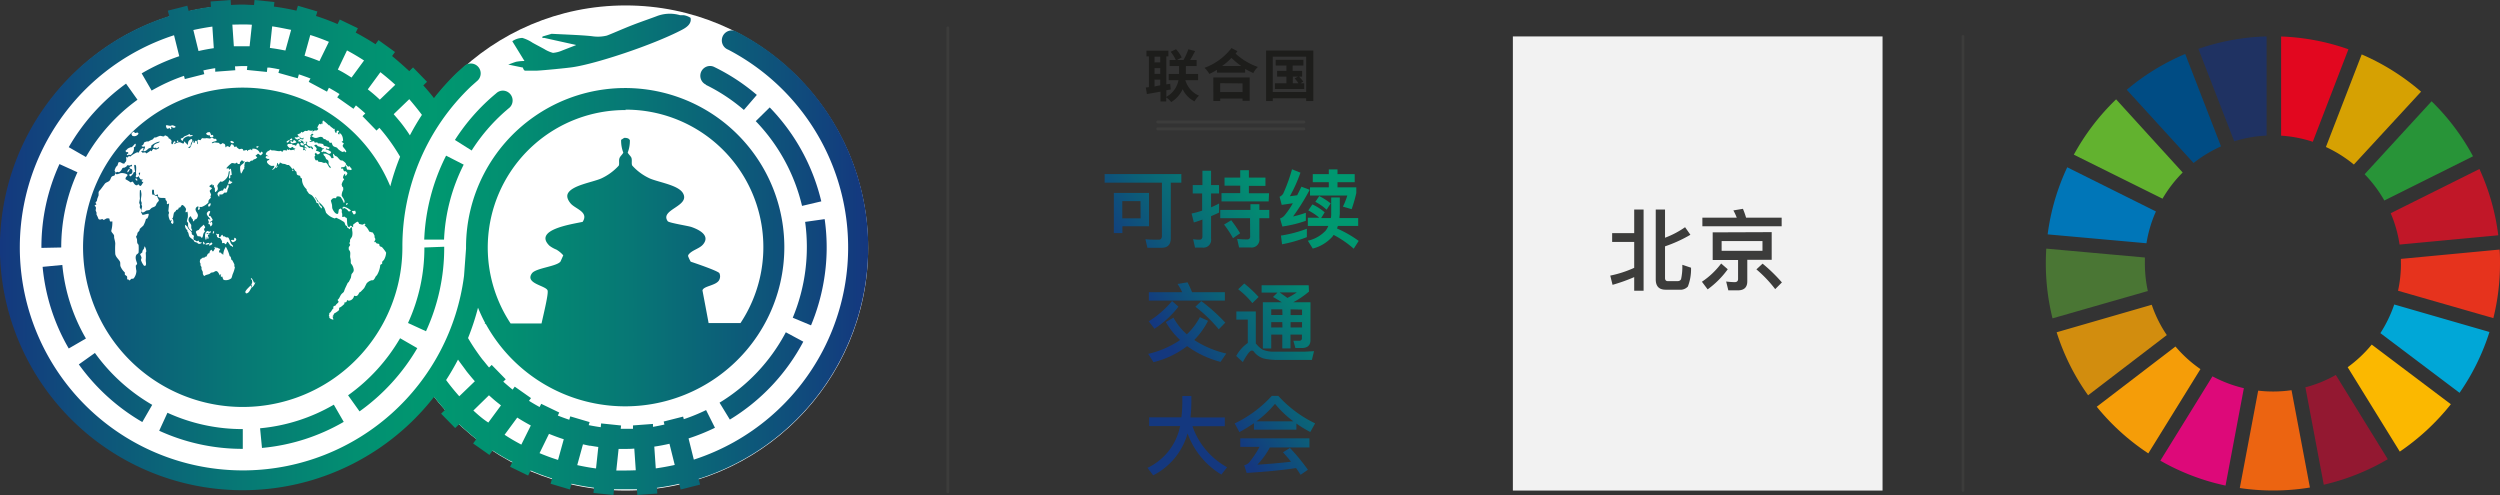 <svg xmlns="http://www.w3.org/2000/svg" xmlns:xlink="http://www.w3.org/1999/xlink" viewBox="0 0 436.39 86.49"><rect x="0" y="0" width="436.39" height="86.49" fill="#333333" stroke="none"/><defs><style>.a{fill:#1d1d1b;}.b{fill:url(#a);}.c{fill:#f2f2f2;}.d{fill:#62b22f;}.e{fill:#d6a102;}.f{fill:#c11728;}.g{fill:#289438;}.h{fill:#4a7634;}.i{fill:#fbb800;}.j{fill:#e6331d;}.k{fill:#f59d08;}.l{fill:#0076b8;}.m{fill:#931831;}.n{fill:#00a7d7;}.o{fill:#ec6411;}.p{fill:#e2071f;}.q{fill:#dd0979;}.r{fill:#1f3262;}.s{fill:#d28d0e;}.t{fill:#004c84;}.al,.u{fill:#fff;}.v{fill:url(#b);}.w{fill:url(#c);}.x{fill:url(#d);}.y{fill:url(#e);}.z{fill:url(#f);}.aa{fill:url(#g);}.ab{fill:url(#h);}.ac{fill:url(#i);}.ad{fill:url(#j);}.ae{fill:url(#k);}.af{fill:url(#l);}.ag{fill:url(#m);}.ah{fill:url(#n);}.ai{fill:url(#o);}.aj{fill:url(#p);}.ak{fill:url(#q);}.al{fill-rule:evenodd;}.am,.an,.ao{fill:none;}.an,.ao{stroke:#3c3c3b;stroke-linecap:round;stroke-miterlimit:10;}.an{stroke-width:0.47px;}.ao{stroke-width:0.5px;}.ap{fill:#3c3c3b;}</style><linearGradient id="a" x1="187.07" y1="72.06" x2="253.61" y2="27.14" gradientUnits="userSpaceOnUse"><stop offset="0.26" stop-color="#14387f"/><stop offset="0.41" stop-color="#0b6278"/><stop offset="0.58" stop-color="#038972"/><stop offset="0.66" stop-color="#009870"/></linearGradient><linearGradient id="b" x1="0.23" y1="47.52" x2="150.93" y2="47.52" gradientUnits="userSpaceOnUse"><stop offset="0" stop-color="#14387f"/><stop offset="0.09" stop-color="#0f4f7b"/><stop offset="0.27" stop-color="#077775"/><stop offset="0.41" stop-color="#028f71"/><stop offset="0.5" stop-color="#009870"/><stop offset="0.59" stop-color="#028f71"/><stop offset="0.73" stop-color="#077775"/><stop offset="0.91" stop-color="#0f4f7b"/><stop offset="1" stop-color="#14387f"/></linearGradient><linearGradient id="c" x1="0.23" y1="27.35" x2="150.93" y2="27.35" xlink:href="#b"/><linearGradient id="d" x1="0.23" y1="65.63" x2="150.93" y2="65.63" xlink:href="#b"/><linearGradient id="e" x1="0.23" y1="50.44" x2="150.93" y2="50.44" xlink:href="#b"/><linearGradient id="f" x1="0.23" y1="65.44" x2="150.93" y2="65.44" xlink:href="#b"/><linearGradient id="g" x1="0.23" y1="74.42" x2="150.93" y2="74.42" xlink:href="#b"/><linearGradient id="h" x1="0.23" y1="75.2" x2="150.93" y2="75.2" xlink:href="#b"/><linearGradient id="i" x1="0.23" y1="35.95" x2="150.93" y2="35.95" xlink:href="#b"/><linearGradient id="j" x1="0.23" y1="67.64" x2="150.93" y2="67.64" xlink:href="#b"/><linearGradient id="k" x1="0.23" y1="21.01" x2="150.93" y2="21.01" xlink:href="#b"/><linearGradient id="l" x1="0.23" y1="53.54" x2="150.93" y2="53.54" xlink:href="#b"/><linearGradient id="m" x1="0.23" y1="43.25" x2="150.93" y2="43.25" xlink:href="#b"/><linearGradient id="n" x1="0.23" y1="21.04" x2="150.93" y2="21.04" xlink:href="#b"/><linearGradient id="o" x1="0.23" y1="7.33" x2="150.93" y2="7.33" xlink:href="#b"/><linearGradient id="p" x1="0.23" y1="34.49" x2="150.93" y2="34.49" xlink:href="#b"/><linearGradient id="q" x1="0.23" y1="15.37" x2="150.93" y2="15.37" xlink:href="#b"/></defs><path class="a" d="M206.91,14a4.22,4.22,0,0,0,2.38,2.7,3.87,3.87,0,0,0-.78,1,4.55,4.55,0,0,1-2.07-2.13,5.25,5.25,0,0,1-2,2.25,4,4,0,0,0-.87-.82v.71h-1V16l-2.37.42L200,15.28l.55-.07V9.85h-.43v-1h3.83v1h-.36v4.88l.68-.11.08,1-.76.14v1.14A4.17,4.17,0,0,0,205.71,14H204V12.9h1.81V11.53h-1.64V10.47h1.07a6.06,6.06,0,0,0-.9-1.43l.94-.45a5.94,5.94,0,0,1,1,1.44l-.82.44h1.13a12.07,12.07,0,0,0,.85-1.87l1.18.31c-.28.53-.58,1.1-.87,1.56h1.13v1.06H207V12.9h2.14V14Zm-5.38-4.11v1h1v-1Zm0,3h1v-1h-1Zm1,2v-1h-1v1.2Z"/><path class="a" d="M216,8.93c-.1.15-.21.29-.32.43a11.19,11.19,0,0,0,3.9,2.33,3.65,3.65,0,0,0-.81,1.07c-.47-.22-.95-.46-1.42-.73v.64h-4.92v-.48a13.26,13.26,0,0,1-1.33.72,4.45,4.45,0,0,0-.85-1.07,10.45,10.45,0,0,0,4.71-3.45Zm-4.21,4.59h6.35v4.07h-1.25V17.2H213v.43h-1.2Zm1.2,1v1.55h3.9V14.56Zm3.68-3a13,13,0,0,1-1.71-1.41,12.12,12.12,0,0,1-1.63,1.41Z"/><path class="a" d="M229.25,8.82v8.82H228v-.49h-5.83v.49H221V8.82ZM228,16.06V9.89h-5.83v6.17Zm-.34-1.52v1h-5.11v-1h2V13.37h-1.62v-1h1.62v-.93h-1.87v-1h4.84v1h-1.88v.93h1.66v1h-.54a7.52,7.52,0,0,1,.74.88l-.51.29Zm-2,0h1a6.46,6.46,0,0,0-.67-.86l.6-.31h-.91Z"/><path class="b" d="M215.79,62.14l1.15,1.06c.74-1.34,1.24-2,1.54-2s.34.12.55.38a3.42,3.42,0,0,0,1.56,1,10.84,10.84,0,0,0,2.38.25l2.66,0H229l.37-1.53-1.73.09-2.26,0c-1.16,0-2.16,0-3,0a4.85,4.85,0,0,1-2-.37,3.93,3.93,0,0,1-1-.88l-.17-.16V54.37h-3.4v1.42h2v4.08A6.46,6.46,0,0,0,215.79,62.14Zm8-19.5a23.1,23.1,0,0,0,4.33-1.25V39.93a22.23,22.23,0,0,1-4.52,1.19Zm-2.27-8.9H218v-1.3h2.89V31H218V29.71h-1.51V31h-2.74v1.41h2.74v1.3h-3.27v1.45h8.23Zm-1.82,18.1a20.68,20.68,0,0,0-2.51-2.35l-1.06,1a15.11,15.11,0,0,1,2.48,2.42Zm8.74-2.05h-8.22v1.28H223l-.79.77c.57.31,1.07.63,1.53.92h-3.3v8.07h1.46V58.41h1.93v2.41h1.43V58.41h2V59a.43.43,0,0,1-.49.48l-1,0,.35,1.27h1.11c1,0,1.52-.47,1.52-1.39V52.76h-3l0,0a15.37,15.37,0,0,0,2.74-1.86Zm-4.58,7.37H221.9v-.93h1.93Zm0-2.18H221.9V54h1.93Zm3.42,2.18h-2v-.93h2Zm0-3.12V55h-2V54Zm-2.51-2c-.42-.31-.89-.62-1.4-1h3A15.94,15.94,0,0,1,224.74,52Zm.9-16.56a13.51,13.51,0,0,1-1.53,2.22,2,2,0,0,1-.7.44l.4,1.4a21.23,21.23,0,0,0,4.1-1v-1.4a18.51,18.51,0,0,1-2.23.65,37.62,37.62,0,0,0,2.9-4.66l-1.43-.54-.75,1.49-1.28.18A25.43,25.43,0,0,0,227,30.14l-1.47-.59A29.4,29.4,0,0,1,224,33.78a1.47,1.47,0,0,1-.64.57l.37,1.41Zm5.9,1.12.71-1.09a10.4,10.4,0,0,0-2-1.28l-.68,1A9.11,9.11,0,0,1,231.54,36.58Zm2.88-.52,1.49.43a25.35,25.35,0,0,0,.81-2.81v-1h-3.28v-.9h3v-1.4h-3v-.83h-1.52v.83h-2.8v1.4h2.8v.9h-3.28v1.43h6.51A12.21,12.21,0,0,1,234.42,36.06ZM216.5,78h3.36A16.77,16.77,0,0,1,218,80.78a1.63,1.63,0,0,1-.81.42l.42,1.35q5.17-.31,8.62-.85c.28.39.55.79.8,1.18L228.3,82a35.86,35.86,0,0,0-3.13-3.81l-1.21.76c.5.57,1,1.12,1.39,1.65q-2.86.33-5.87.51a13.86,13.86,0,0,0,2.18-3h6.91V76.51H216.5ZM202.79,43.25c1.05,0,1.58-.57,1.58-1.67V31.89h1.84v-1.5H192.82v1.5h10V41.2c0,.41-.19.64-.55.64-.74,0-1.53,0-2.33-.09l.35,1.5Zm15.43-2a.47.47,0,0,1-.53.54q-.83,0-1.74-.09l.34,1.5h2a1.37,1.37,0,0,0,1.54-1.55V38.09h1.73V36.65h-1.73v-1h-1.56v1H213v1.44h5.2Zm-3.28-2.82-1.27.77a17.7,17.7,0,0,1,1.56,2.38l1.24-.86A21.1,21.1,0,0,0,214.94,38.48Zm18.46,1.41.13-.4h3.55V38.06h-3.27c0-.24.05-.49.06-.76V34.47h-1.5V37.3c0,.26,0,.51-.07.76h-1.68l.61-1a9.56,9.56,0,0,0-2.14-1.38l-.72,1.05a9.44,9.44,0,0,1,1.92,1.28h-2v1.43h3.58a4.2,4.2,0,0,1-.45.8,6.09,6.09,0,0,1-3.13,1.78l.86,1.37a6.89,6.89,0,0,0,3.48-2.14l.16-.25a17.89,17.89,0,0,1,3.51,2.41l.87-1.36A20.08,20.08,0,0,0,233.4,39.89ZM222,69.1a20.88,20.88,0,0,1-6.48,4.81l.83,1.52a28.45,28.45,0,0,0,2.53-1.56V75h7.41V73.93a20.15,20.15,0,0,0,2.43,1.48l.84-1.51a20.87,20.87,0,0,1-6.43-4.8Zm3.79,4.44h-6.47a18.17,18.17,0,0,0,3.24-3.05A18.37,18.37,0,0,0,225.75,73.54Zm-17.6.85h5.61V72.87h-6a23.81,23.81,0,0,0,.16-2.75v-1h-1.58v1.34a22.82,22.82,0,0,1-.16,2.39h-5.63v1.52H206a10.31,10.31,0,0,1-5.7,7.3l1,1.3a11.79,11.79,0,0,0,6-7.31,13.85,13.85,0,0,0,5.9,7.18l1-1.28A13,13,0,0,1,208.15,74.39ZM206.35,51h-5.81v1.47h13.27V51h-5.73a18.62,18.62,0,0,0-.79-1.72l-1.74.29A9.92,9.92,0,0,1,206.35,51Zm-5,12.22a15.85,15.85,0,0,0,5.87-2.8,17.51,17.51,0,0,0,5.83,2.75l1-1.46a17.23,17.23,0,0,1-5.59-2.36A13.38,13.38,0,0,0,210.87,56l-1.42-.64a11.73,11.73,0,0,1-2.28,3,10.49,10.49,0,0,1-2.33-2.91l-1.34.76A13,13,0,0,0,206,59.35a16.39,16.39,0,0,1-5.58,2.42ZM208,37.27l.39,1.56c.5-.14,1-.32,1.5-.5v2.94c0,.37-.18.57-.52.57a7.09,7.09,0,0,1-1.1-.09l.33,1.47h1.3a1.35,1.35,0,0,0,1.5-1.55V37.73c.48-.2.94-.41,1.4-.63V35.52c-.44.24-.92.46-1.4.67V33.77h1.39V32.3h-1.39V29.8h-1.51v2.5H208.2v1.47h1.64v3A16,16,0,0,1,208,37.27Zm1.72,15.27-1.06,1a25.45,25.45,0,0,1,4.08,3.94l1.14-1.16A31.34,31.34,0,0,0,209.67,52.54Zm-4,1-1.13-1a16.48,16.48,0,0,1-4.07,3.54l1,1.31A17,17,0,0,0,205.7,53.54Zm-5.15-19.86h-6.14v7h1.49V39.5h4.65Zm-1.47,4.43H195.9v-3h3.18Z"/><rect class="c" x="264.08" y="6.36" width="64.53" height="79.27"/><path class="d" d="M377.48,34.68A22.5,22.5,0,0,1,381,30.11L369.38,17.34A40,40,0,0,0,362,27Z"/><path class="e" d="M406,25.66a22.39,22.39,0,0,1,4.88,3.06L422.61,16A40,40,0,0,0,412.25,9.5Z"/><path class="f" d="M432.8,29.5l-15.49,7.72a22,22,0,0,1,1.55,5.47l17.23-1.62A39.51,39.51,0,0,0,432.8,29.5"/><path class="g" d="M416.2,35l15.48-7.72a39.56,39.56,0,0,0-7.23-9.6L412.76,30.41A22.62,22.62,0,0,1,416.2,35"/><path class="h" d="M374.4,46c0-.35,0-.7,0-1.05L357.19,43.4c-.05.86-.08,1.72-.08,2.59a39.83,39.83,0,0,0,1.17,9.58l16.64-4.77A22.43,22.43,0,0,1,374.4,46"/><path class="i" d="M414,60.15a22.47,22.47,0,0,1-4.2,3.95l9.1,14.73a40.24,40.24,0,0,0,8.91-8.27Z"/><path class="j" d="M419.1,46a21.88,21.88,0,0,1-.51,4.75l16.64,4.78A39.42,39.42,0,0,0,436.39,46c0-.82,0-1.63-.07-2.44l-17.23,1.63c0,.27,0,.54,0,.81"/><path class="k" d="M379.75,60.48,366,71a39.82,39.82,0,0,0,9,8.14l9.1-14.71a22.27,22.27,0,0,1-4.32-3.9"/><path class="l" d="M374.68,42.46a22,22,0,0,1,1.65-5.55L360.85,29.2a39.29,39.29,0,0,0-3.42,11.71Z"/><path class="m" d="M416.81,80.17l-9.08-14.72a21.85,21.85,0,0,1-5.31,2.16l3.21,17a39.52,39.52,0,0,0,11.18-4.46"/><path class="n" d="M417.93,53.15a22.73,22.73,0,0,1-2.42,5l13.82,10.42a39.48,39.48,0,0,0,5.22-10.62Z"/><path class="o" d="M400,68.11a22.7,22.7,0,0,1-3.22.23,22.28,22.28,0,0,1-2.6-.15l-3.21,17a39.75,39.75,0,0,0,12.24-.09Z"/><path class="p" d="M398.18,23.68a22,22,0,0,1,5.53,1.07L409.93,8.6a39.49,39.49,0,0,0-11.75-2.23Z"/><path class="q" d="M391.68,67.76a22.61,22.61,0,0,1-5.48-2.07l-9.1,14.72a39.46,39.46,0,0,0,11.38,4.35Z"/><path class="r" d="M390,24.67a22,22,0,0,1,5.65-1V6.36a39.49,39.49,0,0,0-11.91,2.17Z"/><path class="s" d="M378.23,58.49a22,22,0,0,1-2.63-5.29L359,58a39.24,39.24,0,0,0,5.49,11Z"/><path class="t" d="M382.9,28.45a22.82,22.82,0,0,1,4.79-2.9L381.44,9.42a39.72,39.72,0,0,0-10.2,6.25Z"/><circle class="u" cx="42.16" cy="42.73" r="41.79"/><circle class="u" cx="109.2" cy="43.29" r="42.34"/><path class="v" d="M143.75,49.35a34.76,34.76,0,0,0,.2-11.1l-3.41.48a32.14,32.14,0,0,1-2.16,16.73l3.19,1.33A35.33,35.33,0,0,0,143.75,49.35Z"/><path class="w" d="M131.92,21.15A31.85,31.85,0,0,1,140,35.94l3.36-.79a35.21,35.21,0,0,0-9-16.4Z"/><path class="x" d="M125.6,70.29l1.8,2.95a35.13,35.13,0,0,0,12.82-13.6L137.17,58A31.63,31.63,0,0,1,125.6,70.29Z"/><path class="y" d="M71.22,56.38l3.14,1.44A34.82,34.82,0,0,0,77.54,43.2v-.13l-3.46.13A31.39,31.39,0,0,1,71.22,56.38Z"/><path class="z" d="M60.76,69l2,2.81A35.66,35.66,0,0,0,72.84,60.77l-3-1.73A32,32,0,0,1,60.76,69Z"/><path class="aa" d="M45.73,78.19A34.69,34.69,0,0,0,60,73.64l-1.73-3A31.36,31.36,0,0,1,45.4,74.76Z"/><path class="ab" d="M29.23,72.05l-1.44,3.14a34.89,34.89,0,0,0,14.59,3.16h0l0-3.45A31.43,31.43,0,0,1,29.23,72.05Z"/><path class="ac" d="M7.23,43.2v.07l3.46-.07a31.48,31.48,0,0,1,2.83-13.13l-3.14-1.43A34.83,34.83,0,0,0,7.23,43.2Z"/><path class="ad" d="M16.57,61.61l-2.81,2A35.74,35.74,0,0,0,24.84,73.67l1.73-3A32.14,32.14,0,0,1,16.57,61.61Z"/><path class="ae" d="M24,17.41l-2-2.81a35.51,35.51,0,0,0-10,11.09l3,1.72A32,32,0,0,1,24,17.41Z"/><path class="af" d="M15,59.09a31.38,31.38,0,0,1-4.12-12.84l-3.44.33A34.72,34.72,0,0,0,12,60.83Z"/><path class="ag" d="M151.55,43.2a42.26,42.26,0,0,0-23-37.68h0a1.79,1.79,0,0,0-.8-.21A1.74,1.74,0,0,0,126,7.06a1.72,1.72,0,0,0,1.11,1.61,38.93,38.93,0,0,1-6,71.56l-.92-3.7a35.82,35.82,0,0,0,4.61-1.86l-1.55-3.09a31.13,31.13,0,0,1-3.89,1.59l-.12-.45-3.39.86.13.53c-.68.15-1.36.29-2,.4l0-.51-3.49.26,0,.59c-.72,0-1.43,0-2.14,0l.06-.58-3.48-.36-.07.66c-.71-.1-1.4-.22-2.1-.36l.16-.53-3.38-1-.17.59c-.67-.22-1.34-.47-2-.73l.25-.53-3.15-1.52-.28.56c-.62-.34-1.24-.7-1.85-1.08l.35-.48-2.84-2-.37.52c-.56-.45-1.1-.91-1.63-1.39l.43-.41L85.83,63.7l-.46.45c-.41-.47-.8-1-1.19-1.44L84,62.47c-.32-.42-.62-.85-.92-1.28-.49-.71-.95-1.44-1.38-2.18a43.22,43.22,0,0,0,1.74-5.3,28.4,28.4,0,0,0,1.25,2.68h-.12l.26.22A27.78,27.78,0,1,0,81.35,43.2c0,.06,0,.12,0,.18L81,48.15a38.93,38.93,0,1,1-50.62-42l.91,3.66a34.74,34.74,0,0,0-6.56,3l1.74,3a31.87,31.87,0,0,1,5.65-2.57l.14.56,3.4-.86-.16-.65c.68-.15,1.37-.29,2.07-.39l0,.62,3.5-.26-.05-.68c.45,0,.89-.05,1.33-.05.28,0,.55,0,.82,0l-.07.68,3.49.35.08-.76.37,0c.53.08,1.06.17,1.58.28a.76.76,0,0,1,.16,0l-.18.64,3.37.95.2-.69.38.12,1.23.44.29.12.13,0-.31.63L57.08,16l.33-.68c.25.13.49.28.74.42h0c.38.22.75.45,1.12.68l-.41.57,2.84,2,.43-.59c.56.45,1.11.92,1.64,1.4l-.49.48,2.44,2.51.5-.48c.46.52.91,1.07,1.33,1.62a33.54,33.54,0,0,1,2.29,3.43,40.64,40.64,0,0,0-1.71,5.17A27.87,27.87,0,1,0,70.24,43.2v-.14a38.57,38.57,0,0,1,12-28l1.13-1h0A1.72,1.72,0,1,0,81,11.56h0l-1.12,1a43.26,43.26,0,0,0-4.13,4.56c-.59-.76-1.21-1.5-1.86-2.21l.65-.63L72.1,11.77l-.66.64c-1-.92-2-1.8-3-2.63l.51-.7L66.07,7l-.52.72C64.43,7,63.28,6.32,62.09,5.69l.38-.76L59.31,3.41l-.39.79c-1.22-.52-2.47-1-3.76-1.41L55.4,2,52,1l-.25.86c-1.29-.29-2.6-.54-3.94-.71l.09-.8L44.43,0l-.09.87c-.65,0-1.3-.07-2-.07S41,.83,40.32.87L40.26,0l-3.5.26.07.93c-1.33.17-2.63.41-3.91.7L32.7,1l-3.4.86.23.94A42.38,42.38,0,1,0,75.77,69.27c.61.79,1.25,1.55,1.91,2.29l-.68.65,2.45,2.51.69-.66c1,.92,2,1.78,3,2.6l-.55.75,2.84,2,.57-.77c1.12.73,2.27,1.41,3.45,2l-.41.84,3.15,1.53.43-.88c1.23.52,2.48,1,3.75,1.39l-.26.92,3.37,1,.28-1c1.29.29,2.6.53,3.93.7l-.1.91,3.49.35.1-1c.64,0,1.29,0,1.94,0s1.38,0,2.06,0l.07,1,3.49-.25-.07-1c1.32-.17,2.62-.41,3.9-.7l.24,1,3.4-.86-.26-1A42.44,42.44,0,0,0,151.55,43.2ZM109.16,19.14a24,24,0,0,1,20.1,37.25h-5.57c-.35-1.9-.71-3.79-1.07-5.69.15-.81,2.51-.83,2.95-1.89a1.34,1.34,0,0,0,0-1.13c-.29-.41-4.27-1.76-5-2a7.08,7.08,0,0,1-.45-.94l0-.19c.56-.9,2-1.1,2.64-1.93,1.27-1.58-.86-2.58-2.08-3-.59-.2-3.89-.71-4.12-1-1.48-2.06,4-2.6,2.65-4.91-.81-1.39-4.11-1.86-5.74-2.54a9.35,9.35,0,0,1-3.1-2.26c-.19-.33,0-.89-.15-1.36-.12-.3-.48-.58-.65-.91a5.7,5.7,0,0,0,.38-2.15c-.15-.34-.51-.44-1-.42l-.53.34a5.83,5.83,0,0,0,.38,2.23c-.16.34-.52.61-.64.91-.2.47,0,1-.15,1.36a9.55,9.55,0,0,1-3.1,2.26c-1.63.68-4.94,1.16-5.75,2.54-.4.69.17,1.46.42,1.77.81,1,3.27,1.49,2.12,3.25-2.1.44-8.61,1.4-5.79,4.16a5.06,5.06,0,0,0,1.21.68,4.64,4.64,0,0,1,1.2,1s-.31.71-.48,1.08c-.66.88-4.36,1.13-5,2.08-1.27,1.8,2.56,2.13,2.75,3,.15.62-.66,3.91-1.06,5.73h-5.4a24,24,0,0,1,20.1-37.25Zm-35.51.91q-1.14,1.74-2.1,3.57c-.2-.3-.39-.6-.6-.89h0c-.35-.49-.72-1-1.09-1.45s-.74-.88-1.12-1.32l0-.05,2.7-2.6C72.19,18.19,72.94,19.1,73.65,20.05ZM69,14.8l-2.7,2.6q-1-.95-2.1-1.8l2.2-3C67.26,13.28,68.13,14,69,14.8Zm-5.44-4.26-2.2,3c-.78-.5-1.58-1-2.39-1.39L60.57,8.8C61.58,9.34,62.56,9.92,63.52,10.54ZM57.41,7.3l-1.65,3.37c-.85-.35-1.72-.66-2.6-.94l1-3.62C55.29,6.46,56.36,6.86,57.41,7.3ZM50.82,5.21l-1,3.61-.26-.05-.8-.15c-.45-.08-.89-.15-1.34-.21l-.31-.05.4-3.76C48.6,4.75,49.71,5,50.82,5.21Zm-8.44-.94c.54,0,1.06,0,1.59.05l-.4,3.76c-.39,0-.79,0-1.19,0h-.1c-.49,0-1,0-1.46,0l-.26-3.78C41.16,4.29,41.77,4.27,42.38,4.27Zm-5.31.37.25,3.77c-.88.13-1.76.29-2.62.49h-.05l-.9-3.66C34.84,5,35.94,4.8,37.07,4.64Zm40.8,61.7c.75-1.15,1.44-2.35,2.08-3.57.47.68,1,1.35,1.46,2,.2.27.42.52.63.78s.56.67.85,1l-2.72,2.62C79.36,68.26,78.59,67.32,77.87,66.34Zm4.76,5.32L85.35,69l.79.7,0,0c.42.37.87.71,1.31,1.06l-2.21,3C84.32,73.17,83.46,72.43,82.63,71.66Zm5.45,4.23,2.21-3q1.15.73,2.37,1.38L91,77.61C90,77.08,89,76.51,88.08,75.89Zm6.1,3.21,1.65-3.37c.85.34,1.71.67,2.58.94l-1,3.61C96.29,79.93,95.23,79.54,94.18,79.1Zm6.58,2.09,1-3.63c.4.08.79.18,1.19.25l.14,0v0c.45.07.9.15,1.35.21l-.4,3.75C103,81.64,101.86,81.43,100.76,81.19Zm8.4.94c-.53,0-1,0-1.58,0l.4-3.77c.4,0,.8,0,1.19,0s1,0,1.55-.06l.26,3.79C110.38,82.11,109.77,82.13,109.16,82.13Zm5.31-.37-.26-3.8c.89-.13,1.78-.3,2.65-.5l.92,3.7C116.69,81.4,115.59,81.6,114.47,81.76Z"/><path class="ah" d="M79.41,24.43l2.92,1.84a31.69,31.69,0,0,1,6.61-7.48v0a1.7,1.7,0,0,0,.54-1.24,1.72,1.72,0,0,0-1.73-1.73,1.69,1.69,0,0,0-1.07.41h0l-.08.07-.08.07A35.13,35.13,0,0,0,79.41,24.43Z"/><path class="ai" d="M91.61,12.34c.63,0,1.39,0,2,0,1.32-.06,5.41-.47,6.27-.6,4-.56,14-3.84,19.15-6.53.67-.35,1.76-1,1.51-2.1a3.15,3.15,0,0,0-1.21-.46l-.63,0a6.35,6.35,0,0,0-4.14.2c-2.39.89-3.24,1.13-5.58,2.1-.9.37-2.63,1.12-3.08,1.27a6.61,6.61,0,0,1-2.56.1C101.64,6.12,98,6,96.29,5.9l-1.55.46c-.12.12-.11.19,0,.26l.29,0c.75.18,5.19,1.15,5.49,1.22,0,0,0,.05,0,.05l-2.37.92a5.15,5.15,0,0,1-1.62.42A5.63,5.63,0,0,1,95,8.56c-.73-.4-1.77-.94-2.07-1.12a6.49,6.49,0,0,0-1.74-.82,3.24,3.24,0,0,0-1.74.56v.07c.17.24,1.71,2.77,2.1,3.4,0,0-.09,0-.2,0a8,8,0,0,0-1.25.13c-.52.16-1,.36-1.38.49v0l2.57.53A.78.78,0,0,0,91.61,12.34Z"/><path class="aj" d="M77.87,27.17a35.56,35.56,0,0,0-3.82,14.65h3.46a32.12,32.12,0,0,1,3.43-13.08Z"/><path class="ak" d="M123.23,14.82h0a31.24,31.24,0,0,1,6.62,4.37l2.26-2.62a34.69,34.69,0,0,0-7.42-4.87v0a1.63,1.63,0,0,0-.85-.18,1.71,1.71,0,0,0-.6,3.26Z"/><path class="al" d="M58.23,27.59c0-.27-.16-.46-.06-.76h0c.13.07.17.21.26.31s.25.12.39.21.39.51.7.66h.23a2.39,2.39,0,0,1,.63.51c0,.09,0,.18,0,.24s.07-.07.12,0,.07.15.14.22a1.67,1.67,0,0,0,.2.13A.29.29,0,0,1,61,29l.44.55v0c-.12.06-.2.15-.38.14l-.14-.1c-.05,0-.14.09-.2.06-.29-.1-.2-.65-.38-.87h0a.34.34,0,0,1-.12.28l-.27.12c-.13,0-.23,0-.32,0l-.1.11,0,.15a1.89,1.89,0,0,1,.36,0c0,.11.09.36.18.44s.19,0,.27,0a1.66,1.66,0,0,1,.3.34.8.8,0,0,1-.31.48l-.08-.08v-.29h-.06a1,1,0,0,0-.31.78.36.36,0,0,1,.2.2,2.17,2.17,0,0,0-.44.87c0,.12.08.26.11.42a.24.24,0,0,1,.16.19l0,.36a2,2,0,0,0-.27,1c.1.22.64.84.48,1.19l-.09.11h0a4.54,4.54,0,0,0-.58-1.07c-.22-.08-.56-.18-.74,0,0,.08,0,.08,0,.15l-.13.08c-.47-.09-.6.08-.83.41l.18.64c.08.3,0,.58.13.85s.46.87.86.83l.12-.1.1-.64a.81.81,0,0,1,.35-.2l.16.2c.05.11,0,.29,0,.44l.09.3,0,.54.1,0,.29-.08c.17.19.24.15.4.27.11.48-.06,1.48.44,1.6l.18-.27c.23,0,.29.2.49.27l0-.07,0-.39c.16-.1.65-.56.81-.5s.15.26.26.38l.53.13c.11,0,.17-.12.28-.08l.1.2a2.57,2.57,0,0,1,.83,1.09c.15,0,.34.13.61.15a2.88,2.88,0,0,1,.32.57c0,.12,0,.17,0,.27l.14.29c0,.31-.2.33-.18.58h0l.17-.08.2.25c.25.13.32,0,.51.2,0,.46.22.31.48.5a7.05,7.05,0,0,1,.7.93,2.74,2.74,0,0,1-.38,1.27l-.31.33,0,.36a1.38,1.38,0,0,0-.33.2,4.16,4.16,0,0,1-.59,1.79l-.18.18c-.15.25-.27.59-.51.7h-.23a1.81,1.81,0,0,0-.87.54l-.43.83-.61.64-.21.11c-.15.22-.24.52-.48.61s-.33-.07-.47,0a1,1,0,0,1-.9.84c-.14,0-.16-.1-.26-.09s-.09.22-.19.32-.2,0-.34.11l0,0,0,.24c-.21.16-.41.38-.63.52l-.24.12c-.09.13,0,.33-.09.45a3.61,3.61,0,0,1-.78.54c-.15.1-.11.39-.31.44,0,.08,0,.07,0,.13l.11-.07,0,0,0,.1-.09.07c0,.13.15.3.1.43l0,0a1.34,1.34,0,0,1-.69-.32l0-.27-.11-.06c.1-.1.1-.34.11-.52.33-.09.42-.62.72-.8,0-.15-.09-.23,0-.32s.21-.13.38-.19c.13-.32.44-.38.52-.67l-.17-.26v-.06c.28-.19.37-.56.57-.86s.38-.34.51-.54l.2-.54c.15-.33.31-.65.47-1l.2-.19.36-.71.1-.59c.11-.25.44-.4.39-.84a2,2,0,0,0-.29-.82c-.07-.11-.2-.21-.22-.35l0-.37c0-.23-.09-.47-.11-.67s.06-.57,0-.85-.22-.33-.24-.48,0-.26,0-.35.2-.22.24-.43l-.12-.26c0-.13.08-.22.1-.29v-.3c.06-.21.29-.41.37-.67a2.26,2.26,0,0,0,0-1c0-.24,0-.43-.12-.58-.17.07-.2.21-.31.36h-.06c-.08-.15-.22-.16-.34-.28s0-.15-.07-.22l-.26-.18c-.1-.2-.11-.41-.26-.57l-.65-.4L58.68,38l-.24.13a3,3,0,0,1-1.53-1,8.57,8.57,0,0,0-.3-.84,4.92,4.92,0,0,0-1-1.06l-.48-.76H55l0,.07,0,0c.32.19.26.4.44.67.25,0,.31.37.4.55s.44.21.33.61h-.07a4.34,4.34,0,0,1-.46-.58c0-.1-.06-.25-.13-.33l-.18,0c-.15-.11-.13-.29-.22-.45a5.19,5.19,0,0,0-.52-.77c-.24-.27-.36-.24-.66-.44,0,0-.38-.53-.4-.57s0-.14,0-.19a2.39,2.39,0,0,1-.81-1.54l0-.31h0L52.46,31c-.05-.11,0-.28-.15-.33s-.4-.06-.5-.26L51.74,30c0-.06-.16-.11-.21-.16l-.29-.45L51,29.5a2.27,2.27,0,0,0-.6-.7l-.27,0-.39-.17-.42-.05-.47-.23,0,0a.53.53,0,0,1-.27.41h0c0-.09-.08-.23-.14-.32l-.08,0,0,.09c0,.58-.41.86-.75,1.12l-.07,0v-.09a2.2,2.2,0,0,0,.33-.4l0-.22H47.6c-.3.15-1-.4-1-.69s.28-.23.4-.38v-.05L47,27.72a.52.52,0,0,1-.64-.27V27.4l.2-.2c.14,0,.16.12.31.13l0,0c-.11-.19-.38-.23-.49-.41.19-.6.48-.48.83-.8.11,0,.12.1.19.13h.3c.41,0,1,.25,1.31.07.12.06.16.18.3.19a.7.7,0,0,1,.19-.29c.14,0,.19,0,.29,0s.12.1.23.09a.5.5,0,0,1,.13-.24h.06l.11.13h.06l.11-.16.15.14c.24.11.53-.12.71,0l0,.09.06,0v0L51.4,26l.14-.07v-.08c-.1,0-.2.1-.27,0s-.11-.12-.17-.19-.3.15-.44.18-.52-.31-.52-.54l.13-.16a2.49,2.49,0,0,1,.72,0l.07.07,0,.14h0c.34-.18.39.1.63.08A.78.78,0,0,1,52,25a.31.31,0,0,1,.25.2,2.87,2.87,0,0,0,.09.37,2.5,2.5,0,0,0,.57.14c.12.31,0,.22,0,.5a.18.18,0,0,0,.2-.08c.09,0,.1.09.16.16l.09,0,0-.06-.22-.35a.2.2,0,0,1,.05-.13l0,0a.78.78,0,0,0,.33.16l0-.06v-.05c-.25-.1-.31-.11-.38-.36v-.05c.07,0,.1,0,.13-.12.24.07.58.53.73.57s.18-.12.29-.11a.47.47,0,0,0,.34.33v0c.07-.21-.15-.42-.26-.51-.37.14-1.09-.3-.73-.72v-.07c-.49-.05-.49.22-.9-.2l-.22,0a.35.35,0,0,1-.17-.25l0-.07c.25-.05.3.18.6.05a.63.63,0,0,0,0-.31H53c-.09.09-.23.24-.39.16a2.35,2.35,0,0,1-.68-.62l0-.05.52-.22L52.6,23s.15.15.27.11l.32-.24c.11-.06.27,0,.4,0l.24-.14.46.1c.12,0,.22-.1.34,0l0,.07c-.09.09-.21.12-.2.3h0a1,1,0,0,1,.52-.43c.12,0,.25,0,.33,0s.19-.14.27-.24l0-.06-.17-.16a2.61,2.61,0,0,1,.39-.72c.1.05.12.11.25.1s.1-.16.18-.18h0l.11.21,0,0c0-.28-.09-.46.09-.69h0a6.51,6.51,0,0,1,1,.85l.14,0c.18.3.47.39.7.63.08,0,.12-.06.19,0a.91.91,0,0,0,.14.65.21.21,0,0,0,.18,0l0-.23.16-.14a.33.33,0,0,1,.25.12v.09c-.06.05-.17.19-.16.28a.22.22,0,0,0,.21.18c.15-.09,0-.13.08-.31h0a1.58,1.58,0,0,0,.28.3,1.68,1.68,0,0,1,.3.88c0,.08.06.15,0,.24a.76.76,0,0,1-.25.19L60,25c0,.22-.22.27-.17.51s.57.61.62,1c-.07,0-.1.08-.14.09s-.09-.18-.24-.17l-.24.09c-.2,0-.74-.42-.85-.54l-.11-.16c-.23-.17-.51-.15-.7-.33s-.18-.45-.33-.61l-.24.07a1,1,0,0,1-.25-.39c-.4,0-.3-.12-.62-.28l-.19,0-.24-.31c-.64-.29-.9.36-1.58,0-.15-.09-.29-.12-.37-.26.08-.08.19,0,.32-.16s0-.05,0-.09a.38.38,0,0,0-.21-.13l-.26.29c0,.11,0,.12.06.2-.18.2-.13.26-.1.55a.49.49,0,0,1,.19.16l0,.06a.69.69,0,0,0-.32.12c0,.06,0,.05,0,.08a4,4,0,0,0,.75-.16c.11.1.1.15.17.28a1.44,1.44,0,0,1,.44-.05l.12.17a3.1,3.1,0,0,1,.9.12,2.08,2.08,0,0,0,.13.3,2.89,2.89,0,0,1,1,.34l0,.06v0c-.11.06-.14.19-.28.2s-.13-.2-.27-.15l-.12.1,0,.08a1.85,1.85,0,0,1,.92.44l0,.11c-.27.53-.76-.05-1-.13-.11,0-.21,0-.36-.06l-.16.13c-.12,0-.12-.05-.19-.11v-.05a.68.68,0,0,0,.22-.38c.11,0,.23,0,.27-.14l-.28,0L56,25.67l-.51-.15c-.13-.08-.18-.33-.42-.26l-.22.14v.05a1.3,1.3,0,0,1,.41.43c.06.17-.07.26-.11.43.25.06.64.17.75.35-.09.12-.35.38-.56.24l-.21-.25h0a.52.52,0,0,1-.18.18c0,.15,0,.16.07.25s-.08.15-.1.21a.91.91,0,0,0,.23.73l.25-.09.19.3.6.07a.9.9,0,0,0,.41.14c.12,0,.22-.1.35,0,.32.22.4.76.75.91l0,0c.11-.25-.22-.43-.3-.6s0-.53-.11-.71-.23-.16-.32-.25-.13-.26-.21-.42-.28-.18-.3-.5l.08-.09h0c.18.11.22,0,.42.07.52.23.68.26.9.76Z"/><path class="al" d="M52,23.84a.58.58,0,0,1,.38.22.19.19,0,0,1,0,.08c-.08.14-.1.07-.24.09l-.22.13c-.13,0-.44-.22-.49-.31v0l.11-.09c.18,0,.29.09.42,0Z"/><path class="al" d="M53.75,24.17c-.14.13-.47.06-.56.25h0c.13.08.6-.07.69-.15Z"/><path class="al" d="M50.92,24.15h0a.3.3,0,0,1,.1.24v0l-.14.12c-.17,0-.27-.06-.31-.18Z"/><path class="al" d="M52.28,24.36a.9.9,0,0,1,.26.32l0,.05-.18.09,0,0,0-.12c-.13,0-.16,0-.26,0l-.05-.12.16-.21Z"/><path class="al" d="M51.37,24.46c.18.06.24.21.36.32l0,.08a2,2,0,0,1-.89.15c-.06-.11-.14-.15-.16-.3l.1-.1c.11,0,.15.1.24.16l.16-.06,0-.17Z"/><path class="al" d="M53.34,24.78a.18.18,0,0,1,.12.22c-.09.07-.2.23-.32.18a.56.56,0,0,1-.22-.28v0C53,24.8,53.25,24.83,53.34,24.78Z"/><path class="al" d="M50.46,24.43l.1.05v0c-.07.22-.19.26-.3.4l-.21,0,0-.09,0-.14A1.94,1.94,0,0,0,50.46,24.43Z"/><path class="al" d="M30,21.86a1.57,1.57,0,0,1,.63.21v.13c-.34.23-.46.06-.79-.11v.06c.05.14.13.27,0,.41h-.09l-.19-.25,0,0a.33.33,0,0,1-.42.12c-.09-.08-.14-.33-.19-.45l.11-.14C29.36,21.88,29.77,22.07,30,21.86Z"/><path class="al" d="M52.56,24.89a1,1,0,0,1,.5.35v.07l-.13.1-.34-.06-.16-.21C52.4,25,52.5,25,52.56,24.89Z"/><path class="al" d="M36.53,23.05c.25.09.2.36.36.54l.23-.06.14.22v.07l-.09.08c-.22,0-.3.09-.51,0a.76.76,0,0,0,0-.26c-.34,0-.55-.08-.68-.29V23.3l.21-.18Z"/><path class="al" d="M29.64,22.22s0,0,0,0Z"/><path class="al" d="M51,25.42v0h0Z"/><path class="al" d="M33.07,23.39l.17.21a.77.77,0,0,1,.4,0v.07a1,1,0,0,1-.56.17l-.19-.06a1.47,1.47,0,0,0-.87.45,2.67,2.67,0,0,1-.14.36h-.06a1,1,0,0,1-.27-.31c0-.08,0-.07.07-.11s.2-.06.29-.11l.3-.27A4.09,4.09,0,0,0,33.07,23.39Z"/><path class="al" d="M36.94,24c.23,0,.28.17.41.23l.33,0,.15.21,0,.06c-.14.26-.63.12-.86.44L37,25c.2,0,.31-.11.46-.14l.76.08.19.24a.47.47,0,0,0,.41-.2c.47.15.49.17.53.71l0,0a.33.33,0,0,0,.12,0c.12-.33.43-.11.63,0,.12-.15.21-.53.42-.56l0,.11c.09,0,.09,0,.14,0s.2.3.27.41.17-.1.33-.1c.07.23.33.36.5.49.21,0,.35-.15.62,0l.12.27.58-.15.11.22c.06,0,.09-.13.14-.17s.32-.08.45-.15l.18.16.08,0a.72.72,0,0,1,0-.25,1.2,1.2,0,0,1,1.33.75l.09,0c0-.12.13-.24.26-.25a1.09,1.09,0,0,1,.13.17l0,.17-.32.31c-.27-.05-.27-.29-.54-.28-.11.17-.25.2-.38.33.05.13.23.18.3.31v0l-.26.23-.38.14-.2.19c-.1,0-.16,0-.24,0l-.35.29c-.22-.2-.48-.07-.73,0a3.82,3.82,0,0,1-.12.59c.06,0,.06,0,.07.12-.15.15,0,.21-.07.41l-.18.2a3.58,3.58,0,0,1-.32.62l-.07,0a2.82,2.82,0,0,1-.13-1.2c.16-.4.63-.41.76-.95h-.06c-.09,0-.11.11-.19.07a.29.29,0,0,0-.24-.21l-.32.35c0,.11,0,.16,0,.26h0l-.32.05c-.09-.09-.14-.1-.17-.25-.15,0-.23.13-.35.15s-.4-.14-.63-.05a5.57,5.57,0,0,0-.9.86v.09l0,0,.09-.09,0,0,.06.11.15-.12.07,0a.55.55,0,0,0,.16.29h.06c0-.11,0-.14.12-.18l.1.08a9.64,9.64,0,0,1,.13,1l-.25.08a3.8,3.8,0,0,0,0,.43l-.13.14a.47.47,0,0,1-.12-.19c0-.37.25-.91.1-1.13l-.07,0c-.1.23-.09.61-.19.85a2.14,2.14,0,0,1-1.09,1.05l-.13-.13a1.91,1.91,0,0,0-.65.82c.19.57.13.72-.27,1.06h-.08l-.06-.12,0-.51-.17-.28,0-.29c-.11,0-.14.06-.27.06l0,0c0-.1,0-.16,0-.21s-.49.21-.54.37a2.25,2.25,0,0,0,.46.28l0,.09-.38.38c0,.28.22.48.24.77l-.14.24.11.11c-.07.27-.3.37-.39.57s0,.3-.09.43a3.13,3.13,0,0,1-1.13.72c-.15,0-.23,0-.33,0s0,.22,0,.36a.33.33,0,0,1-.33.13c0-.26.16-.37.06-.59h0a.53.53,0,0,0-.47.6c.08.48.64.76.3,1.37a.44.44,0,0,1-.44.31.44.44,0,0,1-.32.35v0c0-.12,0-.22,0-.32a1.17,1.17,0,0,1-.35-.56h-.11a.76.76,0,0,0-.3.71c.06.3.35.55.46.81l0,.54.18.34a.27.27,0,0,1-.14.14,1.39,1.39,0,0,1-.59-.88v-.5l-.21-.3a4.24,4.24,0,0,1,.16-.68,2.85,2.85,0,0,0-.06-1l0,0c-.11,0-.22.15-.32.09L32.37,37l.11-.48c0-.15-.47-.82-.74-.73l-.28.41-.28.07c0,.33-.2.3-.42.39-.09.31-.24.26-.36.45s-.12.61-.23.91c0,.09-.11.1-.14.22v0l.15,0c.07.32.2.7-.06.86l-.27-.2a1,1,0,0,1,.11-.45l-.06-.06,0,0c-.1,0-.05.1-.14.15h-.05a2.29,2.29,0,0,1-.3-1.06l.1-.33-.12-.34.13-1.27h0c-.15,0-.19.1-.33.11l-.07-.11c.07-.56-.1-.4-.23-.71,0-.08,0-.15,0-.21-.27-.14-.76,0-1.09-.14s-.14-.39-.28-.51-.17.08-.27.1c-.4.07-.36-.57-.38-.89-.43-.35-.34.44-.29.79.09,0,.24,0,.34.06l.28.19c.1,0,.13-.05.22,0l.05,0c0,.38.25.44.25.85a3.49,3.49,0,0,0-.36.42l-.19.42c-.18.22-.47.25-.71.39l-.38.36-.51.09c-.19.07-.5.44-.77.3s0-.73,0-1.05l-.12-.35.07-.2-.14-.38c-.07-.4.12-.85.07-1.29l-.09-.59h-.17l0,0a10.13,10.13,0,0,0,0,1.47l-.12.74.14.38c0,.18-.09.35,0,.51s.18.24.21.38l0,.54c.16,0,.11.17.2.27s.75-.17,1.06-.17l.05.07a1.67,1.67,0,0,1-.26.77.34.34,0,0,0-.23.09,4.3,4.3,0,0,1-.45,1.14l-.59.54c-.07.11-.05.19-.11.35l-.32.37-.07.36c0,.11-.13.12-.16.27s.11.33.14.5,0,.44.07.69l.21.29a9.81,9.81,0,0,1,0,1.33c-.09.24-.31.25-.41.45-.26.5.06,1.13.16,1.47a.68.68,0,0,1-.24.36,5,5,0,0,0,.11.92,2.17,2.17,0,0,1-.48,1.32c-.18.11-.32,0-.48.12a.58.58,0,0,1-.22.22c-.15,0-.15-.12-.24-.16s-.12,0-.2,0a4,4,0,0,0,0-.47c-.06-.19-.31-.23-.4-.39l0-.36a2.89,2.89,0,0,1-.77-1.11c-.05-.22,0-.54-.06-.73-.23-.49-.71-.76-.84-1.37a15.15,15.15,0,0,1,0-1.79c0-.4-.16-.8-.2-1.12l0-.27c-.05-.33-.47-.56-.5-.87l.05-.22a5.1,5.1,0,0,0,.14-1.43c-.15,0-.27.06-.37,0s-.1-.34-.16-.5c-.64-.16-.64.21-1.05.23l-.17-.16c-.21.08-.47.2-.67,0a4.75,4.75,0,0,0-.34-.76v-.35l-.15-.37c0-.2.11-.45,0-.62s-.14-.15-.19-.23l0,0c.09-.12.23-.13.33-.23v0l-.17-.26c.06-.17.18-.21.25-.36l.05-.31.24-.63v-.58a1.75,1.75,0,0,1,.35-.45l.74-1c.21-.26.6-.29.82-.54s.22-.57.42-.72.39-.09.48-.23l.15-.43H20a1,1,0,0,0,.37.27c.15,0,.63-.18.74-.21a2.11,2.11,0,0,1,1.11.24.49.49,0,0,1,0,.26c-.15.1-.39.37-.28.6a4.53,4.53,0,0,1,.84.52c.13,0,.27-.17.39-.11s.34.69.74.62c.1,0,.13-.15.24-.17.37.46.45.32.71-.13a1,1,0,0,0,.16-.27s0,0-.08-.07l-.1.11h0l-.13-.26a.29.29,0,0,1,.2-.11c0-.07,0-.05,0-.09s-.29,0-.36-.05-.21-.26-.29-.42c0-.34.21-.41.2-.75-.09,0-.11,0-.19.05s0,.21,0,.44-.31.32-.48.34c-.18-.21-.05-.25,0-.52-.15-.37.13-1.27-.13-1.65h-.23A5.68,5.68,0,0,0,23.6,30l-.08.06L23.39,30a1.67,1.67,0,0,1-.61.78h-.07l-.11-.15a.19.19,0,0,1,.06-.23c.15,0,.34-.05.41-.23a.87.87,0,0,0-.05-.64.6.6,0,0,1-.42-.24V29.2l.17-.15.21,0c0-.09.07-.12.06-.19v-.09c-.22,0-.21.06-.35.11s-.37-.09-.52,0l-.06.15-.32.21c-.15.06-.34,0-.44.15-.14.29-.37.65-.66.67l-.21-.06c-.09,0-.17.11-.29.12L20,29.79a2.17,2.17,0,0,1,.28-.69l.2-.18c.1-.18.12-.43.23-.6.46-.12.51.29,1,.23a1.17,1.17,0,0,1,.28-.37,1,1,0,0,0,0-.67l.13-.1.16.09c.18-.26.21-.3.46-.17a4.58,4.58,0,0,1,1.21-.75c.11,0,.17.11.31,0a1.15,1.15,0,0,1,.71-.76l.1.11a3.62,3.62,0,0,1-.2.44c-.12,0-.23,0-.27.12l0,0h.18s.07.16.1.18.38-.16.59,0a.14.14,0,0,0,.05.11,3.16,3.16,0,0,0,.76-.51c.1.05.08.1.2.13.32-.76.43-.17.88-.32l.4-.22v-.15h-.11c-.12.05-.18.18-.32.2-.09-.22-.32-.08-.49-.08l-.09-.18c.23-.71.75-.52,1.12-.87v-.07h0a2.82,2.82,0,0,0-1.48.74.89.89,0,0,1,0,.28c-.14.09-.31.12-.46.2s-.52.61-.92.43v-.05a1.19,1.19,0,0,0,.31-.76h0a.77.77,0,0,1-.54,0l-.05-.09,0-.05c.26-.06.35-.25.43-.55.28-.09.41-.23.71-.15a4.1,4.1,0,0,1,.73-.35c.14-.07.24-.29.37-.36l.26,0a4.45,4.45,0,0,1,.7-.29c.25,0,.52.16.73.08a.21.21,0,0,1,.24-.14,2.36,2.36,0,0,1,.5.3l0,.17a1.08,1.08,0,0,1,.52.41c.08.18-.06.3,0,.49l.08.16c.23,0,.2-.23.31-.4s.11-.06.15-.12h.06l.13.14v.06a.76.76,0,0,0-.22.18.16.16,0,0,0,.06.13l0,0a1.36,1.36,0,0,1,.74-.33c.28-.06.66.28.81.19s.06-.06.08-.15-.06-.13,0-.22h0a5,5,0,0,1,.61.61h.06c.06-.73.16-.7.55-1l.11,0a.34.34,0,0,1,.11.34l-.22.4c-.07.19,0,.36-.12.48s-.25.14-.35.27l.06.07c.45.15.5-1.05.85-1.29h0l0,.11,0,.18,0,.08H34c0-.29.16-.47.36-.24,0,.19.11.21.07.48h.07l.06-.08c0-.25-.15-.38-.07-.57a.29.29,0,0,1,.15-.12.93.93,0,0,0,.39.08.62.62,0,0,1,.3-.35,1.68,1.68,0,0,0,.74,0l.62.08A2.22,2.22,0,0,1,36.94,24Z"/><path class="al" d="M40.35,24.59a.9.9,0,0,1,.48.23l0,.07-.12.12c-.24,0-.54-.12-.48-.34Z"/><path class="al" d="M45,25.52l.11,0a.2.2,0,0,1,0,.13l-.19.15c-.13,0-.13-.09-.2-.16V25.6Z"/><path class="al" d="M23.32,23l.1,0c0,.11.09.15.17.21s.23-.1.48-.06l.11.18a.84.84,0,0,1-1.11.36c0-.12-.12-.16-.12-.31S23.19,23.07,23.32,23Z"/><path class="al" d="M47.34,26.35v0Z"/><path class="al" d="M31,24.52l.06,0,.08.11c0,.05,0,0,0,.05a.36.36,0,0,1-.27.12l0-.05v-.09Z"/><path class="al" d="M33.64,25.33l-.06.06,0,.07c0,.06,0,.11.13.15h0l.07-.14Z"/><path class="al" d="M29.07,24.85c-.1.16-.18.44-.07.54h0a.26.26,0,0,1,.14-.15c.15,0,.16.12.28.17a.44.44,0,0,0,.14-.22h0l-.22,0Z"/><path class="al" d="M23.56,25.1l.09,0,.08.19h-.09c0,.1.08.13,0,.23a.45.45,0,0,1-.28.18,1.32,1.32,0,0,1-.57,1.35L22.49,27c-.09,0-.1.11-.24.11a.21.21,0,0,1-.12-.15l.28-.21a.31.31,0,0,0-.09-.18c-.1-.06-.14,0-.24,0l-.18-.2v-.05c.18-.11.29-.3.46-.42l.43-.2H23A8.14,8.14,0,0,0,23.56,25.1Z"/><path class="al" d="M48.34,28.93c.09,0,.08.05.11.12l-.14.24c-.06,0-.08,0-.12,0V29.2Z"/><path class="al" d="M51.11,29.57l.1.14c0,.12,0,.13-.11.17l-.1-.16v0Z"/><path class="al" d="M40.07,31.39c.12.07.08.2.17.28l.29.07a.17.17,0,0,1,0,.12l-.39.28L40,32.05l-.08.11,0,0-.1-.15Z"/><path class="al" d="M22.52,29.46c.07,0,.08.06.11.12a.9.9,0,0,1-.32.49l-.07,0,0-.22A2.12,2.12,0,0,0,22.52,29.46Z"/><path class="al" d="M39.78,32.21a.14.14,0,0,1,.12.1l0,.06c.08.27-.07.44-.14.61-.15.4,0,.54-.35.68l-.14-.09-.48.38c-.15,0-.36,0-.5,0v0c0,.14,0,.23,0,.36h-.09c-.11-.12-.31-.38-.2-.59s.22-.25.36-.34l.45-.16.08.11h0a2.57,2.57,0,0,1,.23-.47.32.32,0,0,1,.2.1l.12-.06A7.71,7.71,0,0,1,39.78,32.21Z"/><path class="al" d="M60.59,35.44l.1,0a.47.47,0,0,1-.19.36l-.09-.12v-.13Z"/><path class="al" d="M23.72,31.1c.16.06.15.2.27.28s-.08.11-.15.15l-.18-.18v-.17Z"/><path class="al" d="M25.22,31.36l-.17.05,0,0,0,0,.26,0,0-.08v0l0-.05Z"/><path class="al" d="M60,36.07a2.88,2.88,0,0,1,1.25.67v0l-.15.15-.27,0a1.47,1.47,0,0,0-.85-.61l0,0a.21.21,0,0,1,0,.15l-.11,0-.11-.1v0C59.79,36.2,59.89,36.18,60,36.07Z"/><path class="al" d="M61.92,36.79l.09,0c0,.14.16.25.07.44s-.19.15-.28.2-.29-.36-.38-.56C61.55,36.78,61.74,36.85,61.92,36.79Z"/><path class="al" d="M36.73,35.45a.5.5,0,0,1,0,.38.55.55,0,0,1-.25.25h-.06l-.09-.17C36.37,35.52,36.53,35.59,36.73,35.45Z"/><path class="al" d="M63.69,39a.66.66,0,0,1,.08.26l-.2.12-.12-.12v0Z"/><path class="al" d="M36.47,36.82a.34.34,0,0,1,.22.08c0,.25-.28.53-.21.79l.23,0s.45.61.41.72-.35.26-.48.37v.12h0l.26-.19.06,0a.81.81,0,0,1,.1.46c-.08.13-.13.26-.26.33s-.1-.22-.16-.3-.2,0-.27-.18l.09-.25c0-.16-.22-.35-.09-.54v0l.36.13C36.62,37.86,35.55,37.44,36.47,36.82Z"/><path class="al" d="M35.54,39.23c.14.05.08.12.15.22s.26.23-.07.48c0,.25.11.35.15.53-.38.19-.29.87-.47,1s-.2-.12-.31-.18l-.5-.06a6.07,6.07,0,0,1-.31-.74c.25-.37.21-.17.52-.36l.26-.35C35.14,39.58,35.36,39.43,35.54,39.23Z"/><path class="al" d="M32.31,39.25c.18.06.26.24.43.34,0,.35.61.7.73,1v.2c0,.09.09.1.11.22l.14,0,.14.22a.79.79,0,0,0,0,.67c.28,0,.28.17.52.22l.26-.12c.09.06.05.11.11.2s.33.1.46.11v.08a.58.58,0,0,1-.64.13l-.15-.16L34,42.23c-.13-.07-.13-.23-.23-.32-.26-.24-.63-.41-.77-.75l-.14-.56-.16-.21,0-.2c0-.07-.09-.08-.13-.12A1,1,0,0,1,32.31,39.25Z"/><path class="al" d="M37.27,40.36l.1,0v.22l-.15.21-.09,0h0c.06-.15,0-.23.06-.37Z"/><path class="al" d="M36.7,40.37c.08,0,.08,0,.11.06l0,.11c-.22.15-.5.33-.76,0l0,0c0,.05,0,0,.07.07s-.08.13-.07.25l0,0c.23,0,.28-.14.5-.07a.13.13,0,0,1,0,.12l-.26.08,0,.07c0,.23.18.31.1.58l-.15.06a1.08,1.08,0,0,1-.07-.35h-.06c-.07.21,0,.32-.14.48l-.08,0c-.15-.6-.19-1.22.31-1.52l.38.14Z"/><path class="al" d="M37.74,40.78c.09,0,.09.07.14.1s.21-.12.36,0a1.51,1.51,0,0,0,0,.53l.14,0c.14-.07.21-.3.35-.4s.16.18.26.26l.24,0,.23.17.34,0c.21.13.37.76.49,1s.31.3.4.51l-.09.15h-.06c-.07-.19-.19-.14-.34-.26l-.43-.62h-.14c-.05.19-.14.4-.32.42a.32.32,0,0,0-.49-.17c-.13-.12,0-.16-.07-.37a2.2,2.2,0,0,0-.34-.55l-.21,0a1.2,1.2,0,0,1-.34-.23.39.39,0,0,0-.18-.45Z"/><path class="al" d="M41,41.51a.47.47,0,0,1,.25.27c-.07.34-.37.4-.6.51a.69.69,0,0,1-.31-.32l0-.11c.15.09.17,0,.33,0s0,.09.11.08l.09-.09c0-.2,0-.21.06-.34Z"/><path class="al" d="M36.85,42.32a.37.37,0,0,1,.22.18c0,.23-.55.43-.59.32S36.78,42.43,36.85,42.32Z"/><path class="al" d="M35.45,42.18a.51.51,0,0,1,.29.32v.07l-.14.1-.05,0-.11-.23Z"/><path class="al" d="M36.29,42.39a.44.44,0,0,1,.31.1v0c-.06.14-.63.26-.7.22l0-.13v-.05Z"/><path class="al" d="M39.42,43.06a6,6,0,0,1,.64,1.55c0,.12.16.15.22.25l.1.44c0,.07.12.08.17.14s.36.69.36.71l0,.34.09.16a5,5,0,0,1-.34,1.11c-.13.28-.14.56-.29.82a1.47,1.47,0,0,1-1.3.28c-.17-.12-.2-.41-.27-.6a.32.32,0,0,1-.18.06l-.09-.1c0-.17.06-.21.07-.36-.11,0-.15.1-.19.19h-.06c-.11-.22-.26-.59-.49-.7s-.42.1-.61.18l-.37.06c-.09,0-.15.13-.22.17-.34.21-.66.14-1,.43l0,0a.71.71,0,0,1-.26-.55l0-.18L35.18,47a2.07,2.07,0,0,1,0-.37L35,46.32,35,46l-.1-.19a.74.74,0,0,1,.15-.61c.2-.07.27-.2.44-.27l.11.12,0,0,.19-.23.2,0c.25-.27.16-.59.58-.63a.63.63,0,0,1,.35-.6l0,0,.21.3c.18,0,.22-.32.38-.46,0-.18-.06-.16-.09-.29l.15-.06.12.24h.07l0-.14h0c.29.08.37.21.68.27,0,.16-.24.29-.19.51l.08.16c.1,0,.16-.07.26,0v.12c.24,0,.25.15.37.28h0l0-.05A3.14,3.14,0,0,1,39.42,43.06Z"/><path class="al" d="M25.26,43a1.63,1.63,0,0,1,.27.87c0,.15-.11.15-.09.33a6.84,6.84,0,0,1,0,1.2c0,.38.16.82-.09,1l-.2,0a3.08,3.08,0,0,1-.54-1c0-.19.12-.29.09-.45s-.17-.36-.23-.59l.38-.32c0-.09,0-.22.06-.33l.22-.31C25.21,43.23,25.15,43.16,25.26,43Z"/><path class="al" d="M43.91,48.53a3.32,3.32,0,0,1,.44.86h0l.22-.16,0,0a1.8,1.8,0,0,1-.53.91l-.05,0c0-.17-.08-.35-.1-.48s.08-.14.1-.21a1,1,0,0,0,0-.5c0-.1-.17-.17-.21-.28Z"/><path class="al" d="M43.73,49.83a.59.59,0,0,1,.22.33c-.29.37-.47,1.07-1,1.05L42.81,51C42.88,50.6,43.5,50.13,43.73,49.83Z"/><path class="al" d="M57.89,55a.25.25,0,0,0,0,.15l.08,0,0-.12Z"/><circle class="am" cx="42.41" cy="43.2" r="27.86"/><line class="an" x1="165.45" y1="85.86" x2="165.45" y2="4.85"/><line class="an" x1="342.65" y1="85.63" x2="342.65" y2="6.36"/><line class="ao" x1="202.09" y1="21.29" x2="227.6" y2="21.29"/><line class="ao" x1="202.09" y1="22.5" x2="227.6" y2="22.5"/><path class="ap" d="M286.9,36.57V50.75h-1.64V48.37a29.71,29.71,0,0,1-3.78,1.35l-.4-1.61a19.44,19.44,0,0,0,4.18-1.36V42.23h-3.85V40.7h3.85V36.57Zm3.85,14c-1.16,0-1.73-.6-1.73-1.81V36.58h1.62V41.5a15.82,15.82,0,0,0,3.5-1.84l.93,1.32A23.86,23.86,0,0,1,290.64,43v5.51c0,.37.16.56.47.56h1.74a.62.62,0,0,0,.59-.34,10.22,10.22,0,0,0,.22-2.51l1.52.51a8.37,8.37,0,0,1-.55,3.28,1.76,1.76,0,0,1-1.5.56Z"/><path class="ap" d="M301.59,47a15.58,15.58,0,0,1-3.51,3.51l-1-1.33A13.74,13.74,0,0,0,300.44,46Zm3.2-9H311v1.5H297.16V38h6a8.81,8.81,0,0,0-.59-1.27l1.67-.28A14.41,14.41,0,0,1,304.79,38Zm4.47,2.52v4.83H305v3.76c0,1.05-.56,1.57-1.64,1.57h-1.67l-.38-1.54a13.6,13.6,0,0,0,1.49.11c.39,0,.59-.19.59-.55V45.39h-4.43V40.56Zm-1.61,1.56h-7.13v1.7h7.13Zm3.41,7.2-1.19,1.19a21.68,21.68,0,0,0-3.28-3.45l1.08-1A28.17,28.17,0,0,1,311.06,49.32Z"/></svg>